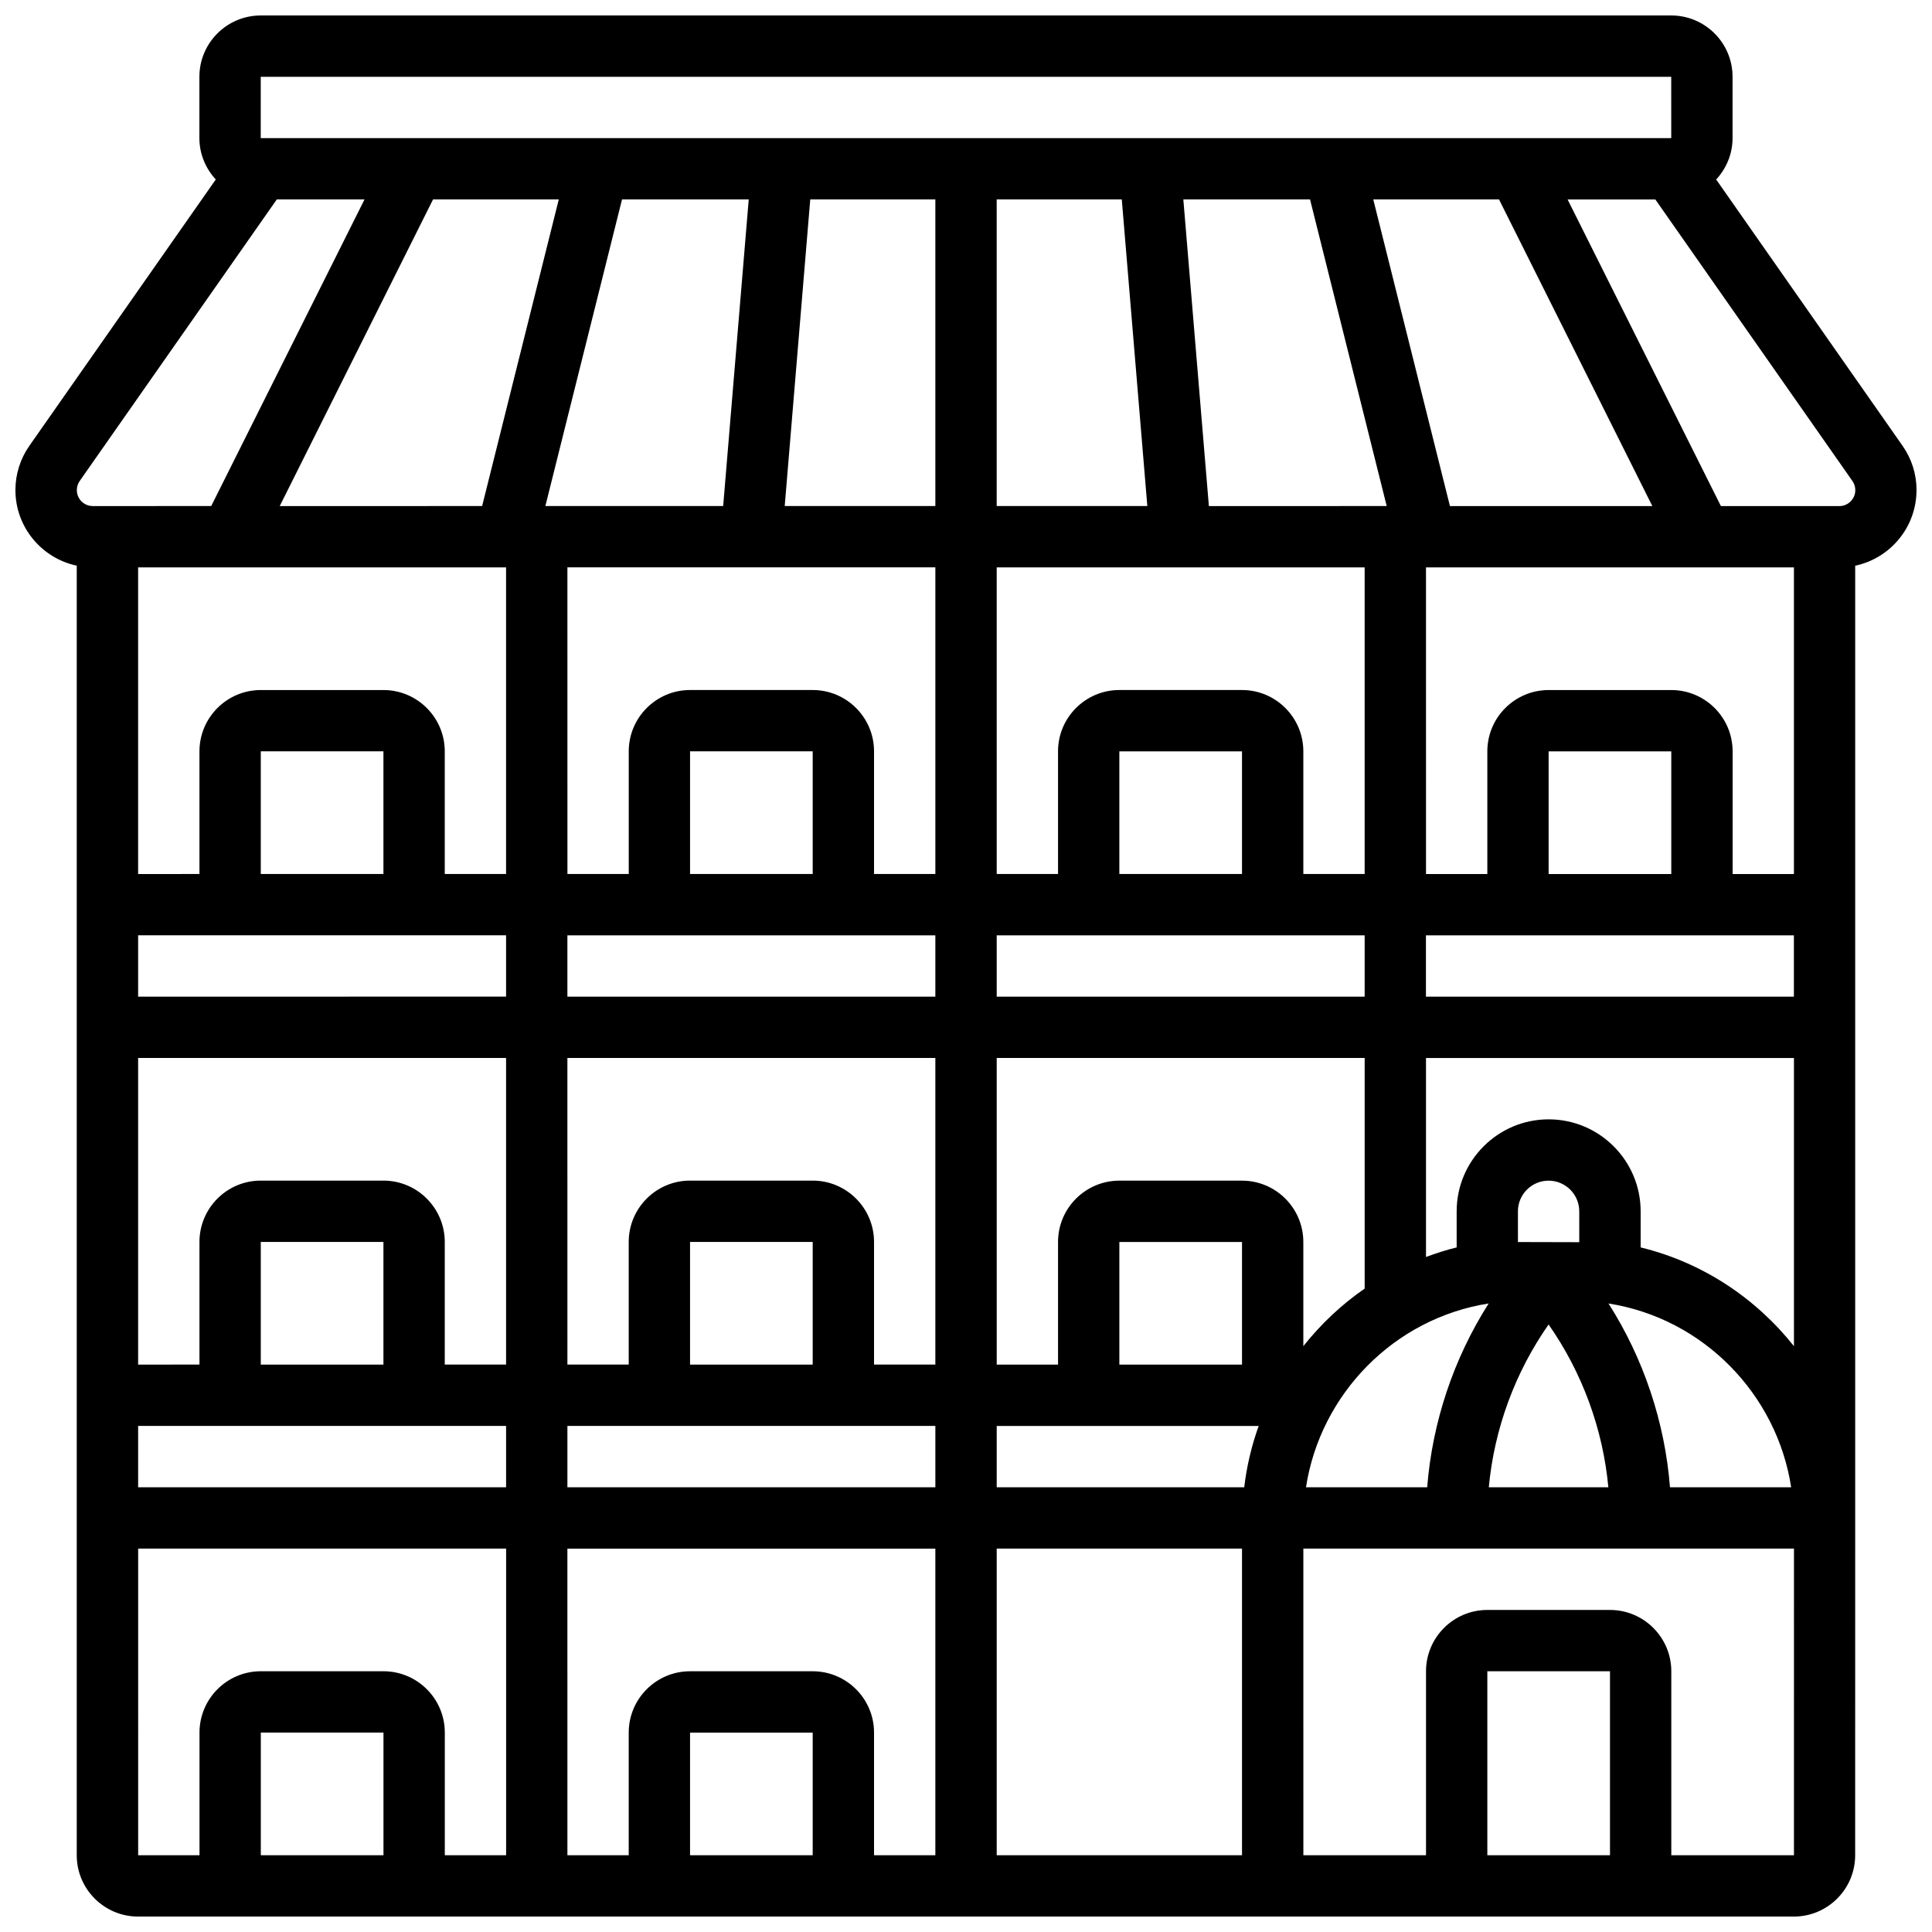 <?xml version="1.0" encoding="UTF-8"?>
<!-- Uploaded to: SVG Repo, www.svgrepo.com, Generator: SVG Repo Mixer Tools -->
<svg width="800px" height="800px" version="1.1" viewBox="144 144 512 512" xmlns="http://www.w3.org/2000/svg">
 <defs>
  <clipPath id="a">
   <path d="m148.09 148.09h503.81v503.81h-503.81z"/>
  </clipPath>
 </defs>
 <g clip-path="url(#a)">
  <path d="m651.9 273.88c0-4.219-1.277-8.281-3.707-11.742l-49.387-70.566c2.664-2.891 4.34-6.727 4.34-10.969v-16.254c0-8.965-7.289-16.25-16.25-16.25h-373.8c-8.965 0-16.254 7.289-16.254 16.25v16.25c0 4.242 1.676 8.078 4.34 10.969l-49.398 70.574c-2.418 3.465-3.695 7.531-3.695 11.738 0 9.84 6.981 18.07 16.25 20.031v341.75c0 8.965 7.289 16.25 16.25 16.25h438.8c8.965 0 16.25-7.289 16.25-16.25l0.008-81.262v-260.48c9.27-1.957 16.25-10.191 16.25-20.039zm-438.8-109.53h373.79l0.008 16.25-373.8 0.004zm406.3 243.78h-97.512v-16.25h97.512zm-65.008 86.867c8.906 12.727 14.406 27.703 15.836 43.148h-31.68c1.438-15.449 6.938-30.426 15.844-43.148zm32.172 43.148c-1.355-17.258-6.988-34.105-16.293-48.707 25.148 3.949 44.629 24.078 48.406 48.707zm-24.043-64.953-16.25-0.039-0.004-8.141c0-4.484 3.648-8.125 8.125-8.125s8.125 3.641 8.125 8.125zm-24.008 16.238c-9.297 14.602-14.934 31.457-16.293 48.715h-32.121c3.789-24.629 23.266-44.766 48.414-48.715zm-179.14 146.23h-32.504v-32.504h32.504zm0-48.758h-32.504c-8.965 0-16.25 7.289-16.25 16.25v32.504h-16.25l-0.004-81.258h97.512v81.258h-16.25v-32.504c0-8.961-7.289-16.25-16.254-16.25zm-81.258-292.54v81.258h-16.25v-32.504c0-8.965-7.289-16.25-16.25-16.25h-32.508c-8.965 0-16.25 7.289-16.25 16.25v32.504l-16.254 0.004v-81.262zm13.969-97.512-20.316 81.258-53.637 0.004 40.629-81.258zm199.09 0 20.316 81.258-47.125 0.004-6.769-81.262zm-18.031 178.77h-32.504v-32.504h32.504zm0-48.758h-32.504c-8.965 0-16.25 7.289-16.25 16.25v32.504h-16.25l-0.004-81.258h97.512v81.258h-16.25v-32.504c-0.004-8.961-7.293-16.25-16.254-16.25zm-113.77 178.77h-32.504v-32.504h32.504zm0-48.758h-32.504c-8.965 0-16.25 7.289-16.25 16.25v32.504h-16.25l-0.004-81.258h97.512v81.258h-16.25v-32.504c0-8.961-7.289-16.25-16.254-16.25zm-113.76 48.758h-32.504v-32.504h32.504zm0-48.758h-32.504c-8.965 0-16.25 7.289-16.25 16.25v32.504l-16.254 0.004v-81.262h97.512v81.258h-16.25v-32.504c-0.004-8.961-7.293-16.25-16.254-16.25zm-65.008-65.008h97.512v16.25l-97.512 0.004zm65.008-16.25h-32.504v-32.504h32.504zm48.754 32.504v-16.25h97.512v16.25zm65.008-32.504h-32.504v-32.504h32.504zm16.254 0v-32.504c0-8.965-7.289-16.25-16.25-16.25h-32.504c-8.965 0-16.25 7.289-16.25 16.25v32.504h-16.25l-0.008-81.262h97.512v81.258zm65.656-178.77 6.769 81.258-39.922 0.004v-81.262zm-49.406 81.262h-39.922l6.769-81.262h33.152zm-56.23 0h-47.121l20.316-81.258h33.578zm-155.04 243.78h97.512v16.25l-97.512 0.004zm113.76 0h97.512v16.25l-97.512 0.004zm113.77 32.504h65.008v81.258h-65.008zm0-16.25v-16.25h69.43c-1.879 5.191-3.168 10.637-3.836 16.25zm65.008-32.504h-32.504v-32.504h32.504zm16.25-4.891v-27.613c0-8.965-7.289-16.25-16.25-16.25h-32.504c-8.965 0-16.25 7.289-16.25 16.25v32.504h-16.25l-0.004-81.262h97.512v61.117c-6.168 4.25-11.621 9.418-16.254 15.254zm-81.258-92.621v-16.25h97.512v16.25zm178.77-32.504h-32.504v-32.504h32.504zm32.504 0h-16.25v-32.504c0-8.965-7.289-16.25-16.25-16.25h-32.504c-8.965 0-16.25 7.289-16.25 16.25v32.504h-16.25l-0.008-81.262h97.512zm-91.164-97.512-20.316-81.258h33.324l40.629 81.258zm-363.12-6.656 52.227-74.605h23.25l-40.629 81.258-31.379 0.004c-2.34 0-4.234-1.895-4.234-4.234 0-0.867 0.27-1.707 0.766-2.422zm15.488 282.94h97.512v81.258h-16.25v-32.504c0-8.965-7.289-16.25-16.25-16.25h-32.508c-8.965 0-16.25 7.289-16.25 16.25v32.504l-16.254 0.004zm65.008 81.262h-32.504v-32.504h32.504zm325.04 0h-32.504v-48.754h32.504zm48.754 0h-32.504v-48.754c0-8.965-7.289-16.25-16.25-16.25h-32.504c-8.965 0-16.25 7.289-16.25 16.25v48.754h-32.504l-0.004-81.262h130.02zm-40.629-161.08v-9.562c0-13.441-10.938-24.379-24.379-24.379s-24.379 10.938-24.379 24.379v9.562c-2.789 0.676-5.477 1.559-8.125 2.535v-52.73h97.512v76.367c-10.098-12.723-24.238-22.191-40.629-26.172zm52.648-196.46h-31.375l-40.629-81.258h23.25l52.219 74.598c0.504 0.723 0.773 1.559 0.773 2.438-0.004 2.328-1.898 4.223-4.238 4.223z"/>
 </g>
</svg>